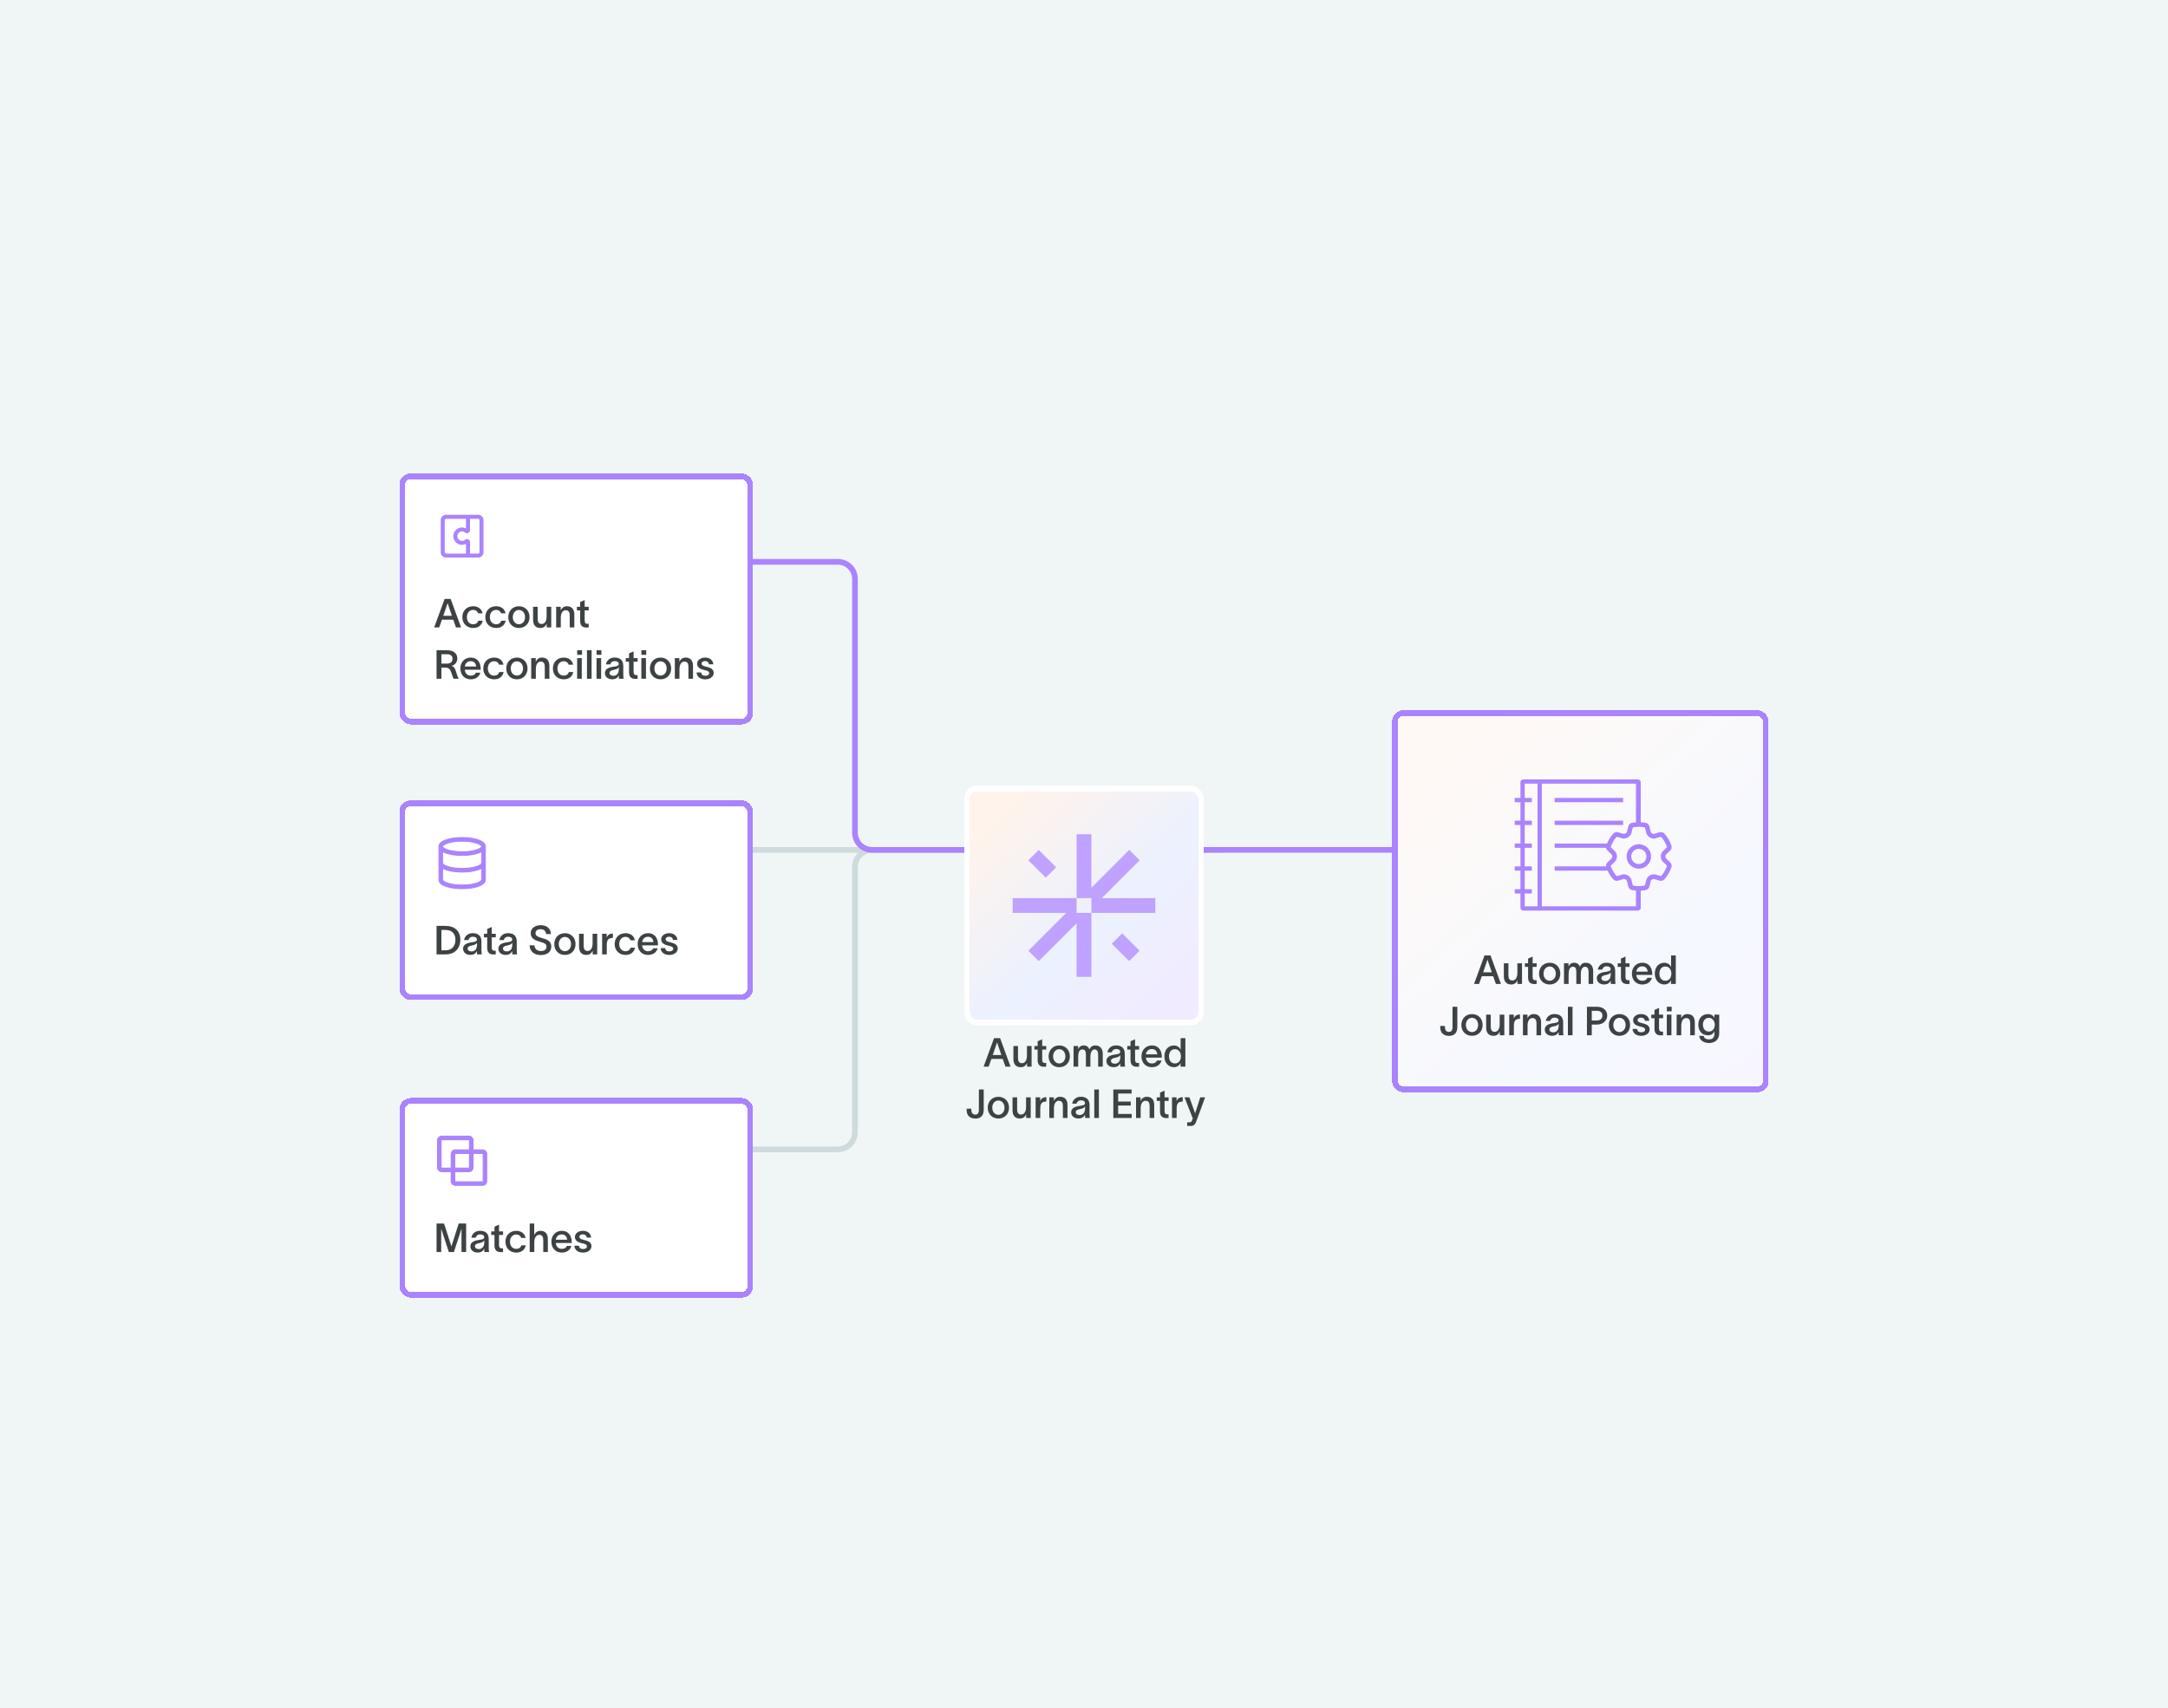 <svg width="760" height="599" viewBox="0 0 760 599" fill="none" xmlns="http://www.w3.org/2000/svg">
<rect width="760" height="599" fill="#F0F5F6"/>
<path d="M429 298L305.716 298C302.403 298 299.716 300.686 299.716 304L299.716 397C299.716 400.314 297.03 403 293.716 403L220 403" stroke="#CEDADC" stroke-width="2"/>
<line x1="208" y1="298" x2="362" y2="298" stroke="#CEDADC" stroke-width="2"/>
<path d="M520.5 298L305.716 298C302.403 298 299.716 295.314 299.716 292L299.716 203C299.716 199.686 297.03 197 293.716 197L220 197" stroke="#AA83FF" stroke-width="2"/>
<g filter="url(#filter0_dd_406_69718)">
<path d="M361 285C361 282.791 362.791 281 365 281H395C397.209 281 399 282.791 399 285V315C399 317.209 397.209 319 395 319H365C362.791 319 361 317.209 361 315V285Z" fill="white"/>
<path d="M378.801 301.201H381.216V311.666H378.801V302.905L372.606 309.1L370.903 307.396L377.098 301.201H368.336V298.786H378.801V301.201ZM382.908 298.798L389.103 292.603L387.399 290.9L381.204 297.095V288.333H378.789V298.798H381.204V301.213H391.669V298.798H382.908ZM375.453 293.746L372.606 290.911L370.903 292.615L373.749 295.45L375.453 293.746ZM384.553 306.253L387.399 309.088L389.103 307.385L386.256 304.55L384.553 306.253Z" fill="#BFA2FF"/>
</g>
<g filter="url(#filter1_dd_406_69718)">
<rect x="140" y="150" width="124" height="88" rx="4" fill="white" shape-rendering="crispEdges"/>
<rect x="141" y="151" width="122" height="86" rx="3" stroke="#AA83FF" stroke-width="2" shape-rendering="crispEdges"/>
<path d="M167.625 164.5H156.375C155.339 164.5 154.5 165.339 154.5 166.375V177.625C154.5 178.661 155.339 179.5 156.375 179.5H167.625C168.661 179.5 169.5 178.661 169.5 177.625V166.375C169.5 165.339 168.661 164.5 167.625 164.5ZM155.906 177.625V166.375C155.906 166.117 156.117 165.906 156.375 165.906H163.361V169.283C162.932 169.063 162.455 168.946 161.968 168.946H161.967C161.169 168.946 160.413 169.255 159.837 169.817C159.262 170.379 158.934 171.128 158.915 171.926C158.895 172.756 159.203 173.54 159.783 174.133C160.362 174.727 161.138 175.054 161.968 175.054C162.454 175.054 162.932 174.937 163.36 174.717V178.094H156.375C156.117 178.094 155.906 177.883 155.906 177.625ZM168.094 177.625C168.094 177.883 167.883 178.094 167.625 178.094H164.767V174.094C164.767 173.675 164.531 173.303 164.15 173.125C163.772 172.947 163.338 173.003 163.017 173.269C162.719 173.517 162.356 173.648 161.968 173.648C161.521 173.648 161.102 173.471 160.789 173.151C160.477 172.831 160.31 172.407 160.321 171.959C160.342 171.073 161.081 170.352 161.968 170.352C162.356 170.352 162.719 170.483 163.017 170.731C163.337 170.997 163.772 171.053 164.15 170.875C164.53 170.697 164.767 170.325 164.767 169.906V165.906H167.625C167.883 165.906 168.093 166.117 168.093 166.375V177.625H168.094Z" fill="#AA83FF"/>
<path d="M153.96 204H152.196L155.864 194.004H157.978L161.632 204H159.854L158.888 201.284H154.926L153.96 204ZM155.402 199.926H158.412L156.928 195.544H156.886L155.402 199.926ZM169.212 201.648C168.862 203.286 167.616 204.196 165.88 204.196C163.696 204.196 162.072 202.684 162.072 200.388C162.072 198.064 163.696 196.566 165.88 196.566C167.672 196.566 168.876 197.574 169.156 199.058H167.616C167.35 198.358 166.804 197.854 165.852 197.854C164.522 197.854 163.668 198.974 163.668 200.388C163.668 201.802 164.522 202.894 165.852 202.894C166.734 202.894 167.392 202.488 167.658 201.648H169.212ZM177.265 201.648C176.915 203.286 175.669 204.196 173.933 204.196C171.749 204.196 170.125 202.684 170.125 200.388C170.125 198.064 171.749 196.566 173.933 196.566C175.725 196.566 176.929 197.574 177.209 199.058H175.669C175.403 198.358 174.857 197.854 173.905 197.854C172.575 197.854 171.721 198.974 171.721 200.388C171.721 201.802 172.575 202.894 173.905 202.894C174.787 202.894 175.445 202.488 175.711 201.648H177.265ZM181.916 204.196C179.774 204.196 178.178 202.656 178.178 200.388C178.178 198.12 179.774 196.566 181.916 196.566C184.044 196.566 185.64 198.12 185.64 200.388C185.64 202.656 184.044 204.196 181.916 204.196ZM179.76 200.388C179.76 201.76 180.614 202.88 181.916 202.88C183.204 202.88 184.058 201.76 184.058 200.388C184.058 199.002 183.204 197.882 181.916 197.882C180.614 197.882 179.76 199.002 179.76 200.388ZM186.869 201.284V196.762H188.479V200.948C188.479 202.068 188.843 202.796 189.865 202.796C190.859 202.796 191.615 201.928 191.615 200.122V196.762H193.239V204H191.643V202.726C191.251 203.552 190.593 204.196 189.473 204.196C187.583 204.196 186.869 202.95 186.869 201.284ZM194.964 204V196.762H196.56V198.036C196.938 197.21 197.61 196.566 198.73 196.566C200.606 196.566 201.334 197.812 201.334 199.478V204H199.724V199.814C199.724 198.694 199.346 197.966 198.338 197.966C197.33 197.966 196.588 198.834 196.588 200.64V204H194.964ZM204.962 201.508C204.962 202.292 205.186 202.712 205.886 202.712H206.362V204.014L205.578 204.028C203.912 204.042 203.366 203.048 203.366 201.704V198.022H202.232V196.762H203.366V195.11L204.962 194.396V196.762H206.376V198.022H204.962V201.508ZM153.036 222V212.004H156.788C159.07 212.004 160.316 213.208 160.316 214.846C160.316 216.302 159.378 217.198 158.3 217.478C159.238 217.744 159.56 218.5 159.91 219.662C160.19 220.558 160.4 221.258 160.764 221.888V222H159.014C158.692 221.37 158.454 220.488 158.146 219.662C157.81 218.738 157.376 218.08 156.158 218.08H154.73V222H153.036ZM154.73 216.68H156.704C157.964 216.68 158.636 216.008 158.636 214.972C158.636 214.09 158.076 213.39 156.648 213.39H154.73V216.68ZM168.403 219.858C167.983 221.328 166.737 222.196 165.015 222.196C162.845 222.196 161.375 220.642 161.375 218.36C161.375 216.162 162.915 214.566 165.015 214.566C167.493 214.566 168.501 216.47 168.515 218.528C168.515 218.598 168.515 218.71 168.501 218.836H162.929C163.055 220.11 163.867 220.894 165.015 220.894C165.841 220.894 166.541 220.572 166.793 219.858H168.403ZM162.943 217.688H166.919C166.821 216.652 166.219 215.826 165.015 215.826C163.867 215.826 163.097 216.568 162.943 217.688ZM176.554 219.648C176.204 221.286 174.958 222.196 173.222 222.196C171.038 222.196 169.414 220.684 169.414 218.388C169.414 216.064 171.038 214.566 173.222 214.566C175.014 214.566 176.218 215.574 176.498 217.058H174.958C174.692 216.358 174.146 215.854 173.194 215.854C171.864 215.854 171.01 216.974 171.01 218.388C171.01 219.802 171.864 220.894 173.194 220.894C174.076 220.894 174.734 220.488 175 219.648H176.554ZM181.205 222.196C179.063 222.196 177.467 220.656 177.467 218.388C177.467 216.12 179.063 214.566 181.205 214.566C183.333 214.566 184.929 216.12 184.929 218.388C184.929 220.656 183.333 222.196 181.205 222.196ZM179.049 218.388C179.049 219.76 179.903 220.88 181.205 220.88C182.493 220.88 183.347 219.76 183.347 218.388C183.347 217.002 182.493 215.882 181.205 215.882C179.903 215.882 179.049 217.002 179.049 218.388ZM186.214 222V214.762H187.81V216.036C188.188 215.21 188.86 214.566 189.98 214.566C191.856 214.566 192.584 215.812 192.584 217.478V222H190.974V217.814C190.974 216.694 190.596 215.966 189.588 215.966C188.58 215.966 187.838 216.834 187.838 218.64V222H186.214ZM200.958 219.648C200.608 221.286 199.362 222.196 197.626 222.196C195.442 222.196 193.818 220.684 193.818 218.388C193.818 216.064 195.442 214.566 197.626 214.566C199.418 214.566 200.622 215.574 200.902 217.058H199.362C199.096 216.358 198.55 215.854 197.598 215.854C196.268 215.854 195.414 216.974 195.414 218.388C195.414 219.802 196.268 220.894 197.598 220.894C198.48 220.894 199.138 220.488 199.404 219.648H200.958ZM204.027 213.6H202.333V212.004H204.027V213.6ZM202.319 222V214.762H203.943V222H202.319ZM205.764 212.004H207.388V222H205.764V212.004ZM210.822 213.6H209.128V212.004H210.822V213.6ZM209.114 222V214.762H210.738V222H209.114ZM212.408 216.974C212.59 215.826 213.556 214.552 215.446 214.552C217.84 214.552 218.498 215.994 218.498 217.548V220.334C218.498 220.88 218.526 221.58 218.61 222H216.958C216.93 221.72 216.916 221.44 216.916 221.146V220.81H216.902C216.664 221.398 216.048 222.182 214.606 222.182C212.968 222.182 212.058 221.174 212.058 220.026C212.058 218.024 214.508 217.856 215.558 217.688C216.482 217.548 216.902 217.366 216.902 216.75C216.902 216.176 216.356 215.812 215.474 215.812C214.69 215.812 214.116 216.26 213.948 216.974H212.408ZM213.668 219.97C213.668 220.544 214.158 220.964 215.012 220.964C215.978 220.964 216.93 220.362 216.93 218.64V217.884C216.776 218.29 216.398 218.64 215.166 218.878C214.172 219.06 213.668 219.368 213.668 219.97ZM222.107 219.508C222.107 220.292 222.331 220.712 223.031 220.712H223.507V222.014L222.723 222.028C221.057 222.042 220.511 221.048 220.511 219.704V216.022H219.377V214.762H220.511V213.11L222.107 212.396V214.762H223.521V216.022H222.107V219.508ZM226.531 213.6H224.837V212.004H226.531V213.6ZM224.823 222V214.762H226.447V222H224.823ZM231.558 222.196C229.416 222.196 227.82 220.656 227.82 218.388C227.82 216.12 229.416 214.566 231.558 214.566C233.686 214.566 235.282 216.12 235.282 218.388C235.282 220.656 233.686 222.196 231.558 222.196ZM229.402 218.388C229.402 219.76 230.256 220.88 231.558 220.88C232.846 220.88 233.7 219.76 233.7 218.388C233.7 217.002 232.846 215.882 231.558 215.882C230.256 215.882 229.402 217.002 229.402 218.388ZM236.567 222V214.762H238.163V216.036C238.541 215.21 239.213 214.566 240.333 214.566C242.209 214.566 242.937 215.812 242.937 217.478V222H241.327V217.814C241.327 216.694 240.949 215.966 239.941 215.966C238.933 215.966 238.191 216.834 238.191 218.64V222H236.567ZM248.526 216.932C248.442 216.12 247.798 215.798 247.14 215.798C246.496 215.798 245.95 216.162 245.95 216.666C245.95 217.17 246.384 217.464 247.126 217.646C247.448 217.73 247.77 217.8 248.092 217.898C249.268 218.206 250.192 218.78 250.192 219.928C250.192 221.37 248.764 222.196 247.224 222.196C245.768 222.196 244.326 221.524 244.172 219.788H245.768C245.908 220.586 246.398 220.95 247.238 220.95C247.924 220.95 248.596 220.684 248.596 220.012C248.596 219.424 248.036 219.228 247.434 219.074C247.084 218.99 246.734 218.906 246.398 218.808C245.236 218.5 244.382 217.842 244.382 216.722C244.382 215.406 245.684 214.566 247.168 214.566C248.722 214.566 249.912 215.364 250.08 216.932H248.526Z" fill="#3D4344"/>
</g>
<path d="M346.571 374H344.807L348.475 364.004H350.589L354.243 374H352.465L351.499 371.284H347.537L346.571 374ZM348.013 369.926H351.023L349.539 365.544H349.497L348.013 369.926ZM355.253 371.284V366.762H356.863V370.948C356.863 372.068 357.227 372.796 358.249 372.796C359.243 372.796 359.999 371.928 359.999 370.122V366.762H361.623V374H360.027V372.726C359.635 373.552 358.977 374.196 357.857 374.196C355.967 374.196 355.253 372.95 355.253 371.284ZM365.349 371.508C365.349 372.292 365.573 372.712 366.273 372.712H366.749V374.014L365.965 374.028C364.299 374.042 363.753 373.048 363.753 371.704V368.022H362.619V366.762H363.753V365.11L365.349 364.396V366.762H366.763V368.022H365.349V371.508ZM371.328 374.196C369.186 374.196 367.59 372.656 367.59 370.388C367.59 368.12 369.186 366.566 371.328 366.566C373.456 366.566 375.052 368.12 375.052 370.388C375.052 372.656 373.456 374.196 371.328 374.196ZM369.172 370.388C369.172 371.76 370.026 372.88 371.328 372.88C372.616 372.88 373.47 371.76 373.47 370.388C373.47 369.002 372.616 367.882 371.328 367.882C370.026 367.882 369.172 369.002 369.172 370.388ZM376.337 374V366.762H377.933V367.966C378.129 367.294 378.815 366.566 379.837 366.566C380.887 366.566 381.545 367.014 381.895 367.952C382.315 367.056 382.917 366.566 383.939 366.566C385.745 366.566 386.571 367.812 386.571 369.478V374H384.961V369.814C384.961 368.694 384.597 367.966 383.715 367.966C382.847 367.966 382.245 368.876 382.245 370.514V374H380.663V369.814C380.663 368.694 380.439 367.966 379.431 367.966C378.269 367.966 377.961 369.198 377.961 370.64V374H376.337ZM388.203 368.974C388.385 367.826 389.351 366.552 391.241 366.552C393.635 366.552 394.293 367.994 394.293 369.548V372.334C394.293 372.88 394.321 373.58 394.405 374H392.753C392.725 373.72 392.711 373.44 392.711 373.146V372.81H392.697C392.459 373.398 391.843 374.182 390.401 374.182C388.763 374.182 387.853 373.174 387.853 372.026C387.853 370.024 390.303 369.856 391.353 369.688C392.277 369.548 392.697 369.366 392.697 368.75C392.697 368.176 392.151 367.812 391.269 367.812C390.485 367.812 389.911 368.26 389.743 368.974H388.203ZM389.463 371.97C389.463 372.544 389.953 372.964 390.807 372.964C391.773 372.964 392.725 372.362 392.725 370.64V369.884C392.571 370.29 392.193 370.64 390.961 370.878C389.967 371.06 389.463 371.368 389.463 371.97ZM397.902 371.508C397.902 372.292 398.126 372.712 398.826 372.712H399.302V374.014L398.518 374.028C396.852 374.042 396.306 373.048 396.306 371.704V368.022H395.172V366.762H396.306V365.11L397.902 364.396V366.762H399.316V368.022H397.902V371.508ZM407.171 371.858C406.751 373.328 405.505 374.196 403.783 374.196C401.613 374.196 400.143 372.642 400.143 370.36C400.143 368.162 401.683 366.566 403.783 366.566C406.261 366.566 407.269 368.47 407.283 370.528C407.283 370.598 407.283 370.71 407.269 370.836H401.697C401.823 372.11 402.635 372.894 403.783 372.894C404.609 372.894 405.309 372.572 405.561 371.858H407.171ZM401.711 369.688H405.687C405.589 368.652 404.987 367.826 403.783 367.826C402.635 367.826 401.865 368.568 401.711 369.688ZM411.542 366.58C412.802 366.58 413.614 367.392 413.866 368.064H413.88V364.004H415.532V374H413.852V372.754H413.838C413.586 373.384 412.802 374.182 411.542 374.182C409.568 374.182 408.182 372.656 408.182 370.36C408.182 368.078 409.554 366.58 411.542 366.58ZM409.792 370.36C409.792 371.788 410.506 372.88 411.878 372.88C413.306 372.88 413.978 371.676 413.978 370.36C413.978 369.086 413.278 367.882 411.878 367.882C410.534 367.882 409.792 368.96 409.792 370.36ZM340.51 389.298C340.538 390.208 340.972 390.81 341.882 390.81C342.946 390.81 343.156 389.998 343.156 389.102V382.004H344.85V388.99C344.85 391.076 343.912 392.21 341.882 392.21C340.132 392.21 338.886 391.188 338.872 389.396L338.858 388.738H340.482L340.51 389.298ZM349.993 392.196C347.851 392.196 346.255 390.656 346.255 388.388C346.255 386.12 347.851 384.566 349.993 384.566C352.121 384.566 353.717 386.12 353.717 388.388C353.717 390.656 352.121 392.196 349.993 392.196ZM347.837 388.388C347.837 389.76 348.691 390.88 349.993 390.88C351.281 390.88 352.135 389.76 352.135 388.388C352.135 387.002 351.281 385.882 349.993 385.882C348.691 385.882 347.837 387.002 347.837 388.388ZM354.946 389.284V384.762H356.556V388.948C356.556 390.068 356.92 390.796 357.942 390.796C358.936 390.796 359.692 389.928 359.692 388.122V384.762H361.316V392H359.72V390.726C359.328 391.552 358.67 392.196 357.55 392.196C355.66 392.196 354.946 390.95 354.946 389.284ZM364.637 384.762V386.106C365.015 385.098 365.771 384.706 366.807 384.692V386.232C366.723 386.232 366.303 386.232 366.079 386.302C365.365 386.442 364.665 386.82 364.665 388.696V392H363.041V384.762H364.637ZM367.84 392V384.762H369.436V386.036C369.814 385.21 370.486 384.566 371.606 384.566C373.482 384.566 374.21 385.812 374.21 387.478V392H372.6V387.814C372.6 386.694 372.222 385.966 371.214 385.966C370.206 385.966 369.464 386.834 369.464 388.64V392H367.84ZM375.85 386.974C376.032 385.826 376.998 384.552 378.888 384.552C381.282 384.552 381.94 385.994 381.94 387.548V390.334C381.94 390.88 381.968 391.58 382.052 392H380.4C380.372 391.72 380.358 391.44 380.358 391.146V390.81H380.344C380.106 391.398 379.49 392.182 378.048 392.182C376.41 392.182 375.5 391.174 375.5 390.026C375.5 388.024 377.95 387.856 379 387.688C379.924 387.548 380.344 387.366 380.344 386.75C380.344 386.176 379.798 385.812 378.916 385.812C378.132 385.812 377.558 386.26 377.39 386.974H375.85ZM377.11 389.97C377.11 390.544 377.6 390.964 378.454 390.964C379.42 390.964 380.372 390.362 380.372 388.64V387.884C380.218 388.29 379.84 388.64 378.608 388.878C377.614 389.06 377.11 389.368 377.11 389.97ZM383.603 382.004H385.227V392H383.603V382.004ZM396.677 382.004V383.432H391.973V386.232H396.383V387.646H391.973V390.572H396.719V392H390.279V382.004H396.677ZM398.246 392V384.762H399.842V386.036C400.22 385.21 400.892 384.566 402.012 384.566C403.888 384.566 404.616 385.812 404.616 387.478V392H403.006V387.814C403.006 386.694 402.628 385.966 401.62 385.966C400.612 385.966 399.87 386.834 399.87 388.64V392H398.246ZM408.245 389.508C408.245 390.292 408.469 390.712 409.169 390.712H409.645V392.014L408.861 392.028C407.195 392.042 406.649 391.048 406.649 389.704V386.022H405.515V384.762H406.649V383.11L408.245 382.396V384.762H409.659V386.022H408.245V389.508ZM412.447 384.762V386.106C412.825 385.098 413.581 384.706 414.617 384.692V386.232C414.533 386.232 414.113 386.232 413.889 386.302C413.175 386.442 412.475 386.82 412.475 388.696V392H410.851V384.762H412.447ZM416.957 384.762C417.629 386.666 418.273 388.416 418.945 390.32H418.973C419.505 388.57 420.135 386.694 420.751 384.762H422.459C420.695 389.676 421.115 388.346 419.267 393.428C418.945 394.296 418.399 394.8 417.419 394.8H416.173V393.512H416.971C417.559 393.512 417.741 393.246 417.909 392.742L418.133 392.168C417.083 389.438 416.159 387.142 415.235 384.762H416.957Z" fill="#3D4344"/>
<g filter="url(#filter2_dd_406_69718)">
<rect x="140" y="264.637" width="124" height="70" rx="4" fill="white" shape-rendering="crispEdges"/>
<rect x="141" y="265.637" width="122" height="68" rx="3" stroke="#AA83FF" stroke-width="2" shape-rendering="crispEdges"/>
<path fill-rule="evenodd" clip-rule="evenodd" d="M170.111 280.596C170.037 280.075 169.696 279.655 169.297 279.341C168.84 278.98 168.216 278.682 167.501 278.444C166.064 277.965 164.12 277.68 162 277.68C159.88 277.68 157.936 277.965 156.499 278.444C155.784 278.682 155.16 278.98 154.703 279.341C154.304 279.655 153.963 280.075 153.889 280.596H153.875V292.471C153.875 293.089 154.248 293.579 154.698 293.935C155.154 294.297 155.776 294.595 156.49 294.833C157.924 295.312 159.869 295.596 162 295.596C164.131 295.596 166.076 295.312 167.51 294.833C168.224 294.595 168.846 294.297 169.302 293.935C169.752 293.579 170.125 293.089 170.125 292.471V280.596H170.111ZM155.476 280.322C155.168 280.565 155.125 280.733 155.125 280.805C155.125 280.876 155.168 281.044 155.476 281.287C155.777 281.524 156.252 281.765 156.894 281.98C158.172 282.405 159.977 282.68 162 282.68C164.023 282.68 165.828 282.405 167.106 281.98C167.748 281.765 168.223 281.524 168.524 281.287C168.832 281.044 168.875 280.876 168.875 280.805C168.875 280.733 168.832 280.565 168.524 280.322C168.223 280.085 167.748 279.844 167.106 279.63C165.828 279.204 164.023 278.93 162 278.93C159.977 278.93 158.172 279.204 156.894 279.63C156.252 279.844 155.777 280.085 155.476 280.322ZM168.875 282.557C168.483 282.792 168.016 282.994 167.501 283.165C166.064 283.644 164.12 283.93 162 283.93C159.88 283.93 157.936 283.644 156.499 283.165C155.984 282.994 155.517 282.792 155.125 282.557V286.638C155.125 286.712 155.169 286.88 155.474 287.122C155.773 287.359 156.245 287.6 156.885 287.814C158.16 288.239 159.965 288.513 162 288.513C164.035 288.513 165.84 288.239 167.115 287.814C167.755 287.6 168.227 287.359 168.526 287.122C168.831 286.88 168.875 286.712 168.875 286.638V282.557ZM168.875 288.395C168.485 288.628 168.021 288.829 167.51 289C166.076 289.478 164.131 289.763 162 289.763C159.869 289.763 157.924 289.478 156.49 289C155.979 288.829 155.515 288.628 155.125 288.395V292.471C155.125 292.546 155.169 292.714 155.474 292.956C155.773 293.193 156.245 293.433 156.885 293.647C158.16 294.073 159.965 294.346 162 294.346C164.035 294.346 165.84 294.073 167.115 293.647C167.755 293.433 168.227 293.193 168.526 292.956C168.831 292.714 168.875 292.546 168.875 292.471V288.395Z" fill="#AA83FF" stroke="#AA83FF" stroke-width="0.35" stroke-linejoin="round"/>
<path d="M156.102 308.641C159.49 308.641 161.366 310.517 161.366 313.499C161.366 316.537 159.49 318.637 156.158 318.637H153.036V308.641H156.102ZM154.73 317.209H156.172C158.188 317.209 159.658 315.963 159.658 313.499C159.658 311.161 158.188 310.069 156.144 310.069H154.73V317.209ZM162.683 313.611C162.865 312.463 163.831 311.189 165.721 311.189C168.115 311.189 168.773 312.631 168.773 314.185V316.971C168.773 317.517 168.801 318.217 168.885 318.637H167.233C167.205 318.357 167.191 318.077 167.191 317.783V317.447H167.177C166.939 318.035 166.323 318.819 164.881 318.819C163.243 318.819 162.333 317.811 162.333 316.663C162.333 314.661 164.783 314.493 165.833 314.325C166.757 314.185 167.177 314.003 167.177 313.387C167.177 312.813 166.631 312.449 165.749 312.449C164.965 312.449 164.391 312.897 164.223 313.611H162.683ZM163.943 316.607C163.943 317.181 164.433 317.601 165.287 317.601C166.253 317.601 167.205 316.999 167.205 315.277V314.521C167.051 314.927 166.673 315.277 165.441 315.515C164.447 315.697 163.943 316.005 163.943 316.607ZM172.382 316.145C172.382 316.929 172.606 317.349 173.306 317.349H173.782V318.651L172.998 318.665C171.332 318.679 170.786 317.685 170.786 316.341V312.659H169.652V311.399H170.786V309.747L172.382 309.033V311.399H173.796V312.659H172.382V316.145ZM175.056 313.611C175.238 312.463 176.204 311.189 178.094 311.189C180.488 311.189 181.146 312.631 181.146 314.185V316.971C181.146 317.517 181.174 318.217 181.258 318.637H179.606C179.578 318.357 179.564 318.077 179.564 317.783V317.447H179.55C179.312 318.035 178.696 318.819 177.254 318.819C175.616 318.819 174.706 317.811 174.706 316.663C174.706 314.661 177.156 314.493 178.206 314.325C179.13 314.185 179.55 314.003 179.55 313.387C179.55 312.813 179.004 312.449 178.122 312.449C177.338 312.449 176.764 312.897 176.596 313.611H175.056ZM176.316 316.607C176.316 317.181 176.806 317.601 177.66 317.601C178.626 317.601 179.578 316.999 179.578 315.277V314.521C179.424 314.927 179.046 315.277 177.814 315.515C176.82 315.697 176.316 316.005 176.316 316.607ZM187.354 315.459C187.438 316.775 188.348 317.461 189.636 317.461C190.756 317.461 191.568 316.985 191.568 315.935C191.568 314.843 190.644 314.633 189.384 314.241C187.732 313.751 186.066 313.219 186.038 311.245C186.024 309.341 187.732 308.403 189.538 308.403C191.54 308.403 192.954 309.355 193.15 311.511H191.442C191.26 310.363 190.686 309.803 189.51 309.803C188.53 309.803 187.732 310.209 187.732 311.231C187.732 312.141 188.6 312.505 189.888 312.883C191.582 313.387 193.262 313.807 193.262 315.921C193.262 317.965 191.484 318.875 189.636 318.875C187.452 318.875 185.772 317.797 185.632 315.459H187.354ZM198.035 318.833C195.893 318.833 194.297 317.293 194.297 315.025C194.297 312.757 195.893 311.203 198.035 311.203C200.163 311.203 201.759 312.757 201.759 315.025C201.759 317.293 200.163 318.833 198.035 318.833ZM195.879 315.025C195.879 316.397 196.733 317.517 198.035 317.517C199.323 317.517 200.177 316.397 200.177 315.025C200.177 313.639 199.323 312.519 198.035 312.519C196.733 312.519 195.879 313.639 195.879 315.025ZM202.988 315.921V311.399H204.598V315.585C204.598 316.705 204.962 317.433 205.984 317.433C206.978 317.433 207.734 316.565 207.734 314.759V311.399H209.358V318.637H207.762V317.363C207.37 318.189 206.712 318.833 205.592 318.833C203.702 318.833 202.988 317.587 202.988 315.921ZM212.679 311.399V312.743C213.057 311.735 213.813 311.343 214.849 311.329V312.869C214.765 312.869 214.345 312.869 214.121 312.939C213.407 313.079 212.707 313.457 212.707 315.333V318.637H211.083V311.399H212.679ZM222.615 316.285C222.265 317.923 221.019 318.833 219.283 318.833C217.099 318.833 215.475 317.321 215.475 315.025C215.475 312.701 217.099 311.203 219.283 311.203C221.075 311.203 222.279 312.211 222.559 313.695H221.019C220.753 312.995 220.207 312.491 219.255 312.491C217.925 312.491 217.071 313.611 217.071 315.025C217.071 316.439 217.925 317.531 219.255 317.531C220.137 317.531 220.795 317.125 221.061 316.285H222.615ZM230.555 316.495C230.135 317.965 228.889 318.833 227.167 318.833C224.997 318.833 223.527 317.279 223.527 314.997C223.527 312.799 225.067 311.203 227.167 311.203C229.645 311.203 230.653 313.107 230.667 315.165C230.667 315.235 230.667 315.347 230.653 315.473H225.081C225.207 316.747 226.019 317.531 227.167 317.531C227.993 317.531 228.693 317.209 228.945 316.495H230.555ZM225.095 314.325H229.071C228.973 313.289 228.371 312.463 227.167 312.463C226.019 312.463 225.249 313.205 225.095 314.325ZM235.92 313.569C235.836 312.757 235.192 312.435 234.534 312.435C233.89 312.435 233.344 312.799 233.344 313.303C233.344 313.807 233.778 314.101 234.52 314.283C234.842 314.367 235.164 314.437 235.486 314.535C236.662 314.843 237.586 315.417 237.586 316.565C237.586 318.007 236.158 318.833 234.618 318.833C233.162 318.833 231.72 318.161 231.566 316.425H233.162C233.302 317.223 233.792 317.587 234.632 317.587C235.318 317.587 235.99 317.321 235.99 316.649C235.99 316.061 235.43 315.865 234.828 315.711C234.478 315.627 234.128 315.543 233.792 315.445C232.63 315.137 231.776 314.479 231.776 313.359C231.776 312.043 233.078 311.203 234.562 311.203C236.116 311.203 237.306 312.001 237.474 313.569H235.92Z" fill="#3D4344"/>
</g>
<g filter="url(#filter3_dd_406_69718)">
<rect x="488" y="233" width="132" height="134" rx="4" fill="url(#paint0_linear_406_69718)" shape-rendering="crispEdges"/>
<rect x="488" y="233" width="132" height="134" rx="4" fill="white" fill-opacity="0.5" shape-rendering="crispEdges"/>
<rect x="489" y="234" width="130" height="132" rx="3" stroke="#AA83FF" stroke-width="2" shape-rendering="crispEdges"/>
<path d="M574.269 257.278C574.773 257.329 575.167 257.756 575.167 258.273V272.294C575.722 272.325 576.283 272.392 576.843 272.499C577.155 272.559 577.723 272.742 578.024 273.296C578.113 273.462 578.176 273.621 578.214 273.782L578.663 275.644C578.767 276.075 579.3 276.396 579.707 276.396C579.78 276.396 579.85 276.387 579.915 276.367L581.749 275.827C581.908 275.779 582.076 275.753 582.25 275.749H582.252C582.869 275.749 583.29 276.091 583.543 276.377C584.57 277.543 585.38 278.945 585.887 280.43C586.012 280.798 586.097 281.342 585.788 281.849C585.694 282.001 585.582 282.141 585.456 282.264L584.072 283.581C583.908 283.738 583.813 284 583.812 284.302C583.812 284.604 583.907 284.865 584.072 285.022L585.459 286.342C585.583 286.462 585.695 286.601 585.789 286.754C586.09 287.254 586.008 287.804 585.886 288.177C585.376 289.671 584.587 291.036 583.542 292.228C583.289 292.514 582.867 292.855 582.297 292.855C582.092 292.851 581.921 292.824 581.743 292.774L579.913 292.23C579.849 292.211 579.779 292.201 579.707 292.201C579.299 292.201 578.766 292.524 578.662 292.955L578.213 294.814C578.173 294.979 578.109 295.147 578.024 295.299C577.739 295.818 577.221 296.02 576.836 296.099C576.28 296.205 575.721 296.272 575.167 296.303V302.273L575.161 302.376C575.113 302.847 574.739 303.221 574.269 303.269L574.167 303.273H534C533.482 303.273 533.056 302.88 533.005 302.376L533 302.273V297.273H531V295.773H533V289.273H531V287.773H533V281.273H531V279.773H533V273.273H531V271.773H533V265.273H531V263.773H533V258.273C533 257.756 533.393 257.33 533.897 257.278L534 257.273H574.167L574.269 257.278ZM534.5 263.773H537V265.273H534.5V271.773H537V273.273H534.5V279.773H537V281.273H534.5V287.773H537V289.273H534.5V295.773H537V297.273H534.5V301.773H539V258.773H534.5V263.773ZM540.5 301.773H573.5V296.279C573.055 296.242 572.607 296.183 572.16 296.098C571.848 296.038 571.28 295.857 570.979 295.302C570.89 295.137 570.827 294.977 570.788 294.815L570.338 292.955C570.234 292.524 569.702 292.201 569.294 292.201C569.222 292.201 569.152 292.212 569.088 292.23L567.252 292.771C567.092 292.82 566.925 292.846 566.753 292.85H566.751C566.132 292.85 565.712 292.509 565.459 292.223C564.69 291.345 564.043 290.341 563.555 289.273H545V287.773H563.021C562.978 287.46 563.003 287.097 563.214 286.75C563.307 286.598 563.419 286.459 563.546 286.337L564.931 285.019C565.095 284.862 565.19 284.599 565.19 284.297C565.19 283.995 565.095 283.733 564.931 283.576L563.539 282.257C563.415 282.135 563.302 281.996 563.21 281.844C563.096 281.654 563.036 281.461 563.013 281.273H545V279.773H563.363C563.869 278.53 564.57 277.39 565.46 276.376C565.713 276.09 566.134 275.748 566.704 275.748C566.91 275.753 567.081 275.78 567.259 275.829L569.089 276.368C569.153 276.387 569.223 276.396 569.295 276.396C569.702 276.396 570.234 276.075 570.338 275.644L570.788 273.783C570.829 273.615 570.891 273.452 570.976 273.3C571.261 272.781 571.78 272.578 572.165 272.498C572.609 272.413 573.056 272.355 573.5 272.318V258.773H540.5V301.773ZM574.509 273.9C573.863 273.9 573.225 273.958 572.613 274.069C572.453 274.069 572.371 274.173 572.334 274.328L571.924 276.023C571.654 277.143 570.491 278.019 569.277 278.02C569.053 278.02 568.834 277.989 568.627 277.929L566.96 277.437C566.927 277.427 566.895 277.422 566.862 277.422C566.763 277.422 566.666 277.464 566.6 277.543C565.777 278.505 565.121 279.641 564.7 280.827C564.655 280.955 564.69 281.099 564.788 281.193L566.054 282.396C566.538 282.856 566.816 283.549 566.816 284.297C566.816 285.045 566.537 285.736 566.054 286.196L564.788 287.4C564.69 287.494 564.655 287.638 564.7 287.767C565.127 288.97 565.766 290.075 566.6 291.051C566.666 291.129 566.764 291.172 566.862 291.172C566.895 291.172 566.927 291.167 566.96 291.158L568.633 290.666C568.84 290.605 569.059 290.573 569.283 290.573C570.495 290.573 571.657 291.451 571.928 292.57L572.338 294.267C572.37 294.399 572.478 294.501 572.612 294.525C573.224 294.637 573.862 294.694 574.508 294.694C575.153 294.694 575.791 294.637 576.403 294.525C576.538 294.501 576.645 294.4 576.677 294.267L577.089 292.571C577.359 291.452 578.521 290.575 579.735 290.575C579.96 290.575 580.178 290.606 580.387 290.666L582.059 291.158C582.091 291.167 582.124 291.172 582.156 291.172C582.256 291.172 582.353 291.13 582.419 291.051C583.253 290.075 583.891 288.97 584.317 287.767C584.363 287.638 584.328 287.495 584.229 287.4L582.964 286.196C582.479 285.736 582.201 285.044 582.201 284.297C582.201 283.55 582.479 282.856 582.964 282.396L584.229 281.193C584.328 281.1 584.363 280.955 584.317 280.827C583.897 279.641 583.241 278.504 582.419 277.543C582.353 277.465 582.255 277.422 582.156 277.422C582.124 277.422 582.091 277.427 582.059 277.436L580.386 277.929C580.178 277.99 579.958 278.021 579.734 278.021C578.521 278.021 577.36 277.144 577.09 276.024L576.678 274.328C576.645 274.196 576.538 274.094 576.404 274.069C575.792 273.958 575.154 273.9 574.509 273.9ZM574.501 280.005C575.648 280.005 576.727 280.451 577.537 281.263C578.348 282.073 578.795 283.152 578.795 284.298C578.795 285.444 578.349 286.524 577.537 287.335C576.727 288.145 575.648 288.592 574.501 288.592C573.353 288.592 572.276 288.145 571.466 287.335C570.654 286.524 570.208 285.445 570.208 284.298C570.208 283.151 570.654 282.073 571.466 281.263C572.276 280.451 573.354 280.005 574.501 280.005ZM574.501 281.633C573.789 281.633 573.121 281.911 572.617 282.414C572.114 282.917 571.836 283.586 571.836 284.298C571.836 285.01 572.114 285.679 572.617 286.183C573.121 286.686 573.789 286.964 574.501 286.964C575.213 286.964 575.882 286.686 576.386 286.183C576.889 285.679 577.167 285.01 577.167 284.298C577.167 283.586 576.889 282.917 576.386 282.414C575.882 281.911 575.213 281.633 574.501 281.633ZM569 273.273H545V271.773H569V273.273ZM569 265.273H545V263.773H569V265.273Z" fill="#AA83FF"/>
<path d="M518.492 329H516.728L520.396 319.004H522.51L526.164 329H524.386L523.42 326.284H519.458L518.492 329ZM519.934 324.926H522.944L521.46 320.544H521.418L519.934 324.926ZM527.174 326.284V321.762H528.784V325.948C528.784 327.068 529.148 327.796 530.17 327.796C531.164 327.796 531.92 326.928 531.92 325.122V321.762H533.544V329H531.948V327.726C531.556 328.552 530.898 329.196 529.778 329.196C527.888 329.196 527.174 327.95 527.174 326.284ZM537.27 326.508C537.27 327.292 537.494 327.712 538.194 327.712H538.67V329.014L537.886 329.028C536.22 329.042 535.674 328.048 535.674 326.704V323.022H534.54V321.762H535.674V320.11L537.27 319.396V321.762H538.684V323.022H537.27V326.508ZM543.249 329.196C541.107 329.196 539.511 327.656 539.511 325.388C539.511 323.12 541.107 321.566 543.249 321.566C545.377 321.566 546.973 323.12 546.973 325.388C546.973 327.656 545.377 329.196 543.249 329.196ZM541.093 325.388C541.093 326.76 541.947 327.88 543.249 327.88C544.537 327.88 545.391 326.76 545.391 325.388C545.391 324.002 544.537 322.882 543.249 322.882C541.947 322.882 541.093 324.002 541.093 325.388ZM548.258 329V321.762H549.854V322.966C550.05 322.294 550.736 321.566 551.758 321.566C552.808 321.566 553.466 322.014 553.816 322.952C554.236 322.056 554.838 321.566 555.86 321.566C557.666 321.566 558.492 322.812 558.492 324.478V329H556.882V324.814C556.882 323.694 556.518 322.966 555.636 322.966C554.768 322.966 554.166 323.876 554.166 325.514V329H552.584V324.814C552.584 323.694 552.36 322.966 551.352 322.966C550.19 322.966 549.882 324.198 549.882 325.64V329H548.258ZM560.124 323.974C560.306 322.826 561.272 321.552 563.162 321.552C565.556 321.552 566.214 322.994 566.214 324.548V327.334C566.214 327.88 566.242 328.58 566.326 329H564.674C564.646 328.72 564.632 328.44 564.632 328.146V327.81H564.618C564.38 328.398 563.764 329.182 562.322 329.182C560.684 329.182 559.774 328.174 559.774 327.026C559.774 325.024 562.224 324.856 563.274 324.688C564.198 324.548 564.618 324.366 564.618 323.75C564.618 323.176 564.072 322.812 563.19 322.812C562.406 322.812 561.832 323.26 561.664 323.974H560.124ZM561.384 326.97C561.384 327.544 561.874 327.964 562.728 327.964C563.694 327.964 564.646 327.362 564.646 325.64V324.884C564.492 325.29 564.114 325.64 562.882 325.878C561.888 326.06 561.384 326.368 561.384 326.97ZM569.823 326.508C569.823 327.292 570.047 327.712 570.747 327.712H571.223V329.014L570.439 329.028C568.773 329.042 568.227 328.048 568.227 326.704V323.022H567.093V321.762H568.227V320.11L569.823 319.396V321.762H571.237V323.022H569.823V326.508ZM579.092 326.858C578.672 328.328 577.426 329.196 575.704 329.196C573.534 329.196 572.064 327.642 572.064 325.36C572.064 323.162 573.604 321.566 575.704 321.566C578.182 321.566 579.19 323.47 579.204 325.528C579.204 325.598 579.204 325.71 579.19 325.836H573.618C573.744 327.11 574.556 327.894 575.704 327.894C576.53 327.894 577.23 327.572 577.482 326.858H579.092ZM573.632 324.688H577.608C577.51 323.652 576.908 322.826 575.704 322.826C574.556 322.826 573.786 323.568 573.632 324.688ZM583.463 321.58C584.723 321.58 585.535 322.392 585.787 323.064H585.801V319.004H587.453V329H585.773V327.754H585.759C585.507 328.384 584.723 329.182 583.463 329.182C581.489 329.182 580.103 327.656 580.103 325.36C580.103 323.078 581.475 321.58 583.463 321.58ZM581.713 325.36C581.713 326.788 582.427 327.88 583.799 327.88C585.227 327.88 585.899 326.676 585.899 325.36C585.899 324.086 585.199 322.882 583.799 322.882C582.455 322.882 581.713 323.96 581.713 325.36ZM506.539 344.298C506.567 345.208 507.001 345.81 507.911 345.81C508.975 345.81 509.185 344.998 509.185 344.102V337.004H510.879V343.99C510.879 346.076 509.941 347.21 507.911 347.21C506.161 347.21 504.915 346.188 504.901 344.396L504.887 343.738H506.511L506.539 344.298ZM516.021 347.196C513.879 347.196 512.283 345.656 512.283 343.388C512.283 341.12 513.879 339.566 516.021 339.566C518.149 339.566 519.745 341.12 519.745 343.388C519.745 345.656 518.149 347.196 516.021 347.196ZM513.865 343.388C513.865 344.76 514.719 345.88 516.021 345.88C517.309 345.88 518.163 344.76 518.163 343.388C518.163 342.002 517.309 340.882 516.021 340.882C514.719 340.882 513.865 342.002 513.865 343.388ZM520.974 344.284V339.762H522.584V343.948C522.584 345.068 522.948 345.796 523.97 345.796C524.964 345.796 525.72 344.928 525.72 343.122V339.762H527.344V347H525.748V345.726C525.356 346.552 524.698 347.196 523.578 347.196C521.688 347.196 520.974 345.95 520.974 344.284ZM530.665 339.762V341.106C531.043 340.098 531.799 339.706 532.835 339.692V341.232C532.751 341.232 532.331 341.232 532.107 341.302C531.393 341.442 530.693 341.82 530.693 343.696V347H529.069V339.762H530.665ZM533.868 347V339.762H535.464V341.036C535.842 340.21 536.514 339.566 537.634 339.566C539.51 339.566 540.238 340.812 540.238 342.478V347H538.628V342.814C538.628 341.694 538.25 340.966 537.242 340.966C536.234 340.966 535.492 341.834 535.492 343.64V347H533.868ZM541.879 341.974C542.061 340.826 543.027 339.552 544.917 339.552C547.311 339.552 547.969 340.994 547.969 342.548V345.334C547.969 345.88 547.997 346.58 548.081 347H546.429C546.401 346.72 546.387 346.44 546.387 346.146V345.81H546.373C546.135 346.398 545.519 347.182 544.077 347.182C542.439 347.182 541.529 346.174 541.529 345.026C541.529 343.024 543.979 342.856 545.029 342.688C545.953 342.548 546.373 342.366 546.373 341.75C546.373 341.176 545.827 340.812 544.945 340.812C544.161 340.812 543.587 341.26 543.419 341.974H541.879ZM543.139 344.97C543.139 345.544 543.629 345.964 544.483 345.964C545.449 345.964 546.401 345.362 546.401 343.64V342.884C546.247 343.29 545.869 343.64 544.637 343.878C543.643 344.06 543.139 344.368 543.139 344.97ZM549.632 337.004H551.256V347H549.632V337.004ZM559.653 341.834C560.913 341.834 561.725 341.218 561.725 340.098C561.725 338.978 560.955 338.418 559.695 338.418H558.001V341.834H559.653ZM556.307 347V337.004H559.835C562.019 337.004 563.419 338.32 563.419 340.084C563.419 341.89 561.851 343.248 559.793 343.248H558.001V347H556.307ZM567.715 347.196C565.573 347.196 563.977 345.656 563.977 343.388C563.977 341.12 565.573 339.566 567.715 339.566C569.843 339.566 571.439 341.12 571.439 343.388C571.439 345.656 569.843 347.196 567.715 347.196ZM565.559 343.388C565.559 344.76 566.413 345.88 567.715 345.88C569.003 345.88 569.857 344.76 569.857 343.388C569.857 342.002 569.003 340.882 567.715 340.882C566.413 340.882 565.559 342.002 565.559 343.388ZM576.629 341.932C576.545 341.12 575.901 340.798 575.243 340.798C574.599 340.798 574.053 341.162 574.053 341.666C574.053 342.17 574.487 342.464 575.229 342.646C575.551 342.73 575.873 342.8 576.195 342.898C577.371 343.206 578.295 343.78 578.295 344.928C578.295 346.37 576.867 347.196 575.327 347.196C573.871 347.196 572.429 346.524 572.275 344.788H573.871C574.011 345.586 574.501 345.95 575.341 345.95C576.027 345.95 576.699 345.684 576.699 345.012C576.699 344.424 576.139 344.228 575.537 344.074C575.187 343.99 574.837 343.906 574.501 343.808C573.339 343.5 572.485 342.842 572.485 341.722C572.485 340.406 573.787 339.566 575.271 339.566C576.825 339.566 578.015 340.364 578.183 341.932H576.629ZM581.587 344.508C581.587 345.292 581.811 345.712 582.511 345.712H582.987V347.014L582.203 347.028C580.537 347.042 579.991 346.048 579.991 344.704V341.022H578.857V339.762H579.991V338.11L581.587 337.396V339.762H583.001V341.022H581.587V344.508ZM586.012 338.6H584.318V337.004H586.012V338.6ZM584.304 347V339.762H585.928V347H584.304ZM587.749 347V339.762H589.345V341.036C589.723 340.21 590.395 339.566 591.515 339.566C593.391 339.566 594.119 340.812 594.119 342.478V347H592.509V342.814C592.509 341.694 592.131 340.966 591.123 340.966C590.115 340.966 589.373 341.834 589.373 343.64V347H587.749ZM600.996 339.762H602.676V346.3C602.676 348.666 601.01 349.716 599.12 349.716C597.188 349.716 595.844 348.708 595.662 347.224H597.258C597.398 348.106 598.098 348.442 599.12 348.442C600.254 348.442 600.996 347.84 600.996 346.482V345.6H600.982C600.674 346.37 600.016 347.014 598.714 347.014C596.726 347.014 595.354 345.53 595.354 343.276C595.354 341.036 596.698 339.58 598.714 339.58C599.988 339.58 600.716 340.252 600.982 340.896H600.996V339.762ZM596.964 343.276C596.964 344.564 597.636 345.698 599.05 345.698C600.576 345.698 601.122 344.354 601.122 343.276C601.122 342.226 600.422 340.882 599.05 340.882C597.678 340.882 596.964 342.016 596.964 343.276Z" fill="#3D4344"/>
</g>
<g filter="url(#filter4_dd_406_69718)">
<rect x="140" y="369" width="124" height="70" rx="4" fill="white" shape-rendering="crispEdges"/>
<rect x="141" y="370" width="122" height="68" rx="3" stroke="#AA83FF" stroke-width="2" shape-rendering="crispEdges"/>
<path fill-rule="evenodd" clip-rule="evenodd" d="M154.833 382.375C154.028 382.375 153.375 383.028 153.375 383.833V393.367C153.375 394.172 154.028 394.825 154.833 394.825H158.175V398.167C158.175 398.972 158.828 399.625 159.633 399.625H169.167C169.972 399.625 170.625 398.972 170.625 398.167V388.633C170.625 387.828 169.972 387.175 169.167 387.175H165.825V383.833C165.825 383.028 165.172 382.375 164.367 382.375H154.833ZM164.575 387.175V383.833C164.575 383.718 164.482 383.625 164.367 383.625H154.833C154.718 383.625 154.625 383.718 154.625 383.833V393.367C154.625 393.482 154.718 393.575 154.833 393.575H158.175V388.633C158.175 387.828 158.828 387.175 159.633 387.175H164.575ZM159.425 393.575V388.633C159.425 388.518 159.518 388.425 159.633 388.425H164.575V393.367C164.575 393.482 164.482 393.575 164.367 393.575H159.425ZM159.425 394.825H164.367C165.172 394.825 165.825 394.172 165.825 393.367V388.425H169.167C169.282 388.425 169.375 388.518 169.375 388.633V398.167C169.375 398.282 169.282 398.375 169.167 398.375H159.633C159.518 398.375 159.425 398.282 159.425 398.167V394.825Z" fill="#AA83FF" stroke="#AA83FF" stroke-width="0.35" stroke-linejoin="round"/>
<path d="M153.036 423V413.004L155.668 413.018L158.244 420.984H158.258L160.792 413.004H163.41V423H161.786V414.964H161.744L159.126 423H157.334L154.702 414.964H154.66V423H153.036ZM165.24 417.974C165.422 416.826 166.388 415.552 168.278 415.552C170.672 415.552 171.33 416.994 171.33 418.548V421.334C171.33 421.88 171.358 422.58 171.442 423H169.79C169.762 422.72 169.748 422.44 169.748 422.146V421.81H169.734C169.496 422.398 168.88 423.182 167.438 423.182C165.8 423.182 164.89 422.174 164.89 421.026C164.89 419.024 167.34 418.856 168.39 418.688C169.314 418.548 169.734 418.366 169.734 417.75C169.734 417.176 169.188 416.812 168.306 416.812C167.522 416.812 166.948 417.26 166.78 417.974H165.24ZM166.5 420.97C166.5 421.544 166.99 421.964 167.844 421.964C168.81 421.964 169.762 421.362 169.762 419.64V418.884C169.608 419.29 169.23 419.64 167.998 419.878C167.004 420.06 166.5 420.368 166.5 420.97ZM174.939 420.508C174.939 421.292 175.163 421.712 175.863 421.712H176.339V423.014L175.555 423.028C173.889 423.042 173.343 422.048 173.343 420.704V417.022H172.209V415.762H173.343V414.11L174.939 413.396V415.762H176.353V417.022H174.939V420.508ZM184.32 420.648C183.97 422.286 182.724 423.196 180.988 423.196C178.804 423.196 177.18 421.684 177.18 419.388C177.18 417.064 178.804 415.566 180.988 415.566C182.78 415.566 183.984 416.574 184.264 418.058H182.724C182.458 417.358 181.912 416.854 180.96 416.854C179.63 416.854 178.776 417.974 178.776 419.388C178.776 420.802 179.63 421.894 180.96 421.894C181.842 421.894 182.5 421.488 182.766 420.648H184.32ZM185.681 423V413.004H187.277V417.036C187.655 416.21 188.327 415.566 189.447 415.566C191.323 415.566 192.051 416.812 192.051 418.478V423H190.441V418.814C190.441 417.694 190.063 416.966 189.055 416.966C188.047 416.966 187.305 417.834 187.305 419.64V423H185.681ZM200.313 420.858C199.893 422.328 198.647 423.196 196.925 423.196C194.755 423.196 193.285 421.642 193.285 419.36C193.285 417.162 194.825 415.566 196.925 415.566C199.403 415.566 200.411 417.47 200.425 419.528C200.425 419.598 200.425 419.71 200.411 419.836H194.839C194.965 421.11 195.777 421.894 196.925 421.894C197.751 421.894 198.451 421.572 198.703 420.858H200.313ZM194.853 418.688H198.829C198.731 417.652 198.129 416.826 196.925 416.826C195.777 416.826 195.007 417.568 194.853 418.688ZM205.678 417.932C205.594 417.12 204.95 416.798 204.292 416.798C203.648 416.798 203.102 417.162 203.102 417.666C203.102 418.17 203.536 418.464 204.278 418.646C204.6 418.73 204.922 418.8 205.244 418.898C206.42 419.206 207.344 419.78 207.344 420.928C207.344 422.37 205.916 423.196 204.376 423.196C202.92 423.196 201.478 422.524 201.324 420.788H202.92C203.06 421.586 203.55 421.95 204.39 421.95C205.076 421.95 205.748 421.684 205.748 421.012C205.748 420.424 205.188 420.228 204.586 420.074C204.236 419.99 203.886 419.906 203.55 419.808C202.388 419.5 201.534 418.842 201.534 417.722C201.534 416.406 202.836 415.566 204.32 415.566C205.874 415.566 207.064 416.364 207.232 417.932H205.678Z" fill="#3D4344"/>
</g>
<g filter="url(#filter5_dd_406_69718)">
<rect x="340" y="260" width="80" height="80" rx="2.5" fill="url(#paint1_linear_406_69718)" shape-rendering="crispEdges"/>
<rect x="339" y="259" width="82" height="82" rx="3.5" stroke="white" stroke-width="2" shape-rendering="crispEdges"/>
<path d="M377.411 302.589H382.589V325H377.411V306.235L364.14 319.507L360.493 315.86L373.765 302.589H355V297.411H377.411V302.589ZM386.235 297.411L399.507 284.14L395.86 280.493L382.589 293.765V275H377.411V297.411H382.589V302.589H405V297.411H386.235ZM370.241 286.595L364.14 280.518L360.493 284.164L366.595 290.241L370.241 286.595ZM389.735 313.405L395.836 319.482L399.482 315.836L393.381 309.759L389.735 313.405Z" fill="#BFA2FF"/>
</g>
<defs>
<filter id="filter0_dd_406_69718" x="341" y="281" width="78" height="78" filterUnits="userSpaceOnUse" color-interpolation-filters="sRGB">
<feFlood flood-opacity="0" result="BackgroundImageFix"/>
<feColorMatrix in="SourceAlpha" type="matrix" values="0 0 0 0 0 0 0 0 0 0 0 0 0 0 0 0 0 0 127 0" result="hardAlpha"/>
<feMorphology radius="4" operator="erode" in="SourceAlpha" result="effect1_dropShadow_406_69718"/>
<feOffset dy="8"/>
<feGaussianBlur stdDeviation="4"/>
<feComposite in2="hardAlpha" operator="out"/>
<feColorMatrix type="matrix" values="0 0 0 0 0.059 0 0 0 0 0.216 0 0 0 0 0.243 0 0 0 0.03 0"/>
<feBlend mode="normal" in2="BackgroundImageFix" result="effect1_dropShadow_406_69718"/>
<feColorMatrix in="SourceAlpha" type="matrix" values="0 0 0 0 0 0 0 0 0 0 0 0 0 0 0 0 0 0 127 0" result="hardAlpha"/>
<feMorphology radius="4" operator="erode" in="SourceAlpha" result="effect2_dropShadow_406_69718"/>
<feOffset dy="20"/>
<feGaussianBlur stdDeviation="12"/>
<feComposite in2="hardAlpha" operator="out"/>
<feColorMatrix type="matrix" values="0 0 0 0 0.059 0 0 0 0 0.216 0 0 0 0 0.243 0 0 0 0.08 0"/>
<feBlend mode="normal" in2="effect1_dropShadow_406_69718" result="effect2_dropShadow_406_69718"/>
<feBlend mode="normal" in="SourceGraphic" in2="effect2_dropShadow_406_69718" result="shape"/>
</filter>
<filter id="filter1_dd_406_69718" x="128" y="150" width="148" height="112" filterUnits="userSpaceOnUse" color-interpolation-filters="sRGB">
<feFlood flood-opacity="0" result="BackgroundImageFix"/>
<feColorMatrix in="SourceAlpha" type="matrix" values="0 0 0 0 0 0 0 0 0 0 0 0 0 0 0 0 0 0 127 0" result="hardAlpha"/>
<feMorphology radius="2" operator="erode" in="SourceAlpha" result="effect1_dropShadow_406_69718"/>
<feOffset dy="4"/>
<feGaussianBlur stdDeviation="3"/>
<feComposite in2="hardAlpha" operator="out"/>
<feColorMatrix type="matrix" values="0 0 0 0 0.059 0 0 0 0 0.216 0 0 0 0 0.243 0 0 0 0.03 0"/>
<feBlend mode="normal" in2="BackgroundImageFix" result="effect1_dropShadow_406_69718"/>
<feColorMatrix in="SourceAlpha" type="matrix" values="0 0 0 0 0 0 0 0 0 0 0 0 0 0 0 0 0 0 127 0" result="hardAlpha"/>
<feMorphology radius="4" operator="erode" in="SourceAlpha" result="effect2_dropShadow_406_69718"/>
<feOffset dy="12"/>
<feGaussianBlur stdDeviation="8"/>
<feComposite in2="hardAlpha" operator="out"/>
<feColorMatrix type="matrix" values="0 0 0 0 0.059 0 0 0 0 0.216 0 0 0 0 0.243 0 0 0 0.08 0"/>
<feBlend mode="normal" in2="effect1_dropShadow_406_69718" result="effect2_dropShadow_406_69718"/>
<feBlend mode="normal" in="SourceGraphic" in2="effect2_dropShadow_406_69718" result="shape"/>
</filter>
<filter id="filter2_dd_406_69718" x="128" y="264.637" width="148" height="94" filterUnits="userSpaceOnUse" color-interpolation-filters="sRGB">
<feFlood flood-opacity="0" result="BackgroundImageFix"/>
<feColorMatrix in="SourceAlpha" type="matrix" values="0 0 0 0 0 0 0 0 0 0 0 0 0 0 0 0 0 0 127 0" result="hardAlpha"/>
<feMorphology radius="2" operator="erode" in="SourceAlpha" result="effect1_dropShadow_406_69718"/>
<feOffset dy="4"/>
<feGaussianBlur stdDeviation="3"/>
<feComposite in2="hardAlpha" operator="out"/>
<feColorMatrix type="matrix" values="0 0 0 0 0.059 0 0 0 0 0.216 0 0 0 0 0.243 0 0 0 0.03 0"/>
<feBlend mode="normal" in2="BackgroundImageFix" result="effect1_dropShadow_406_69718"/>
<feColorMatrix in="SourceAlpha" type="matrix" values="0 0 0 0 0 0 0 0 0 0 0 0 0 0 0 0 0 0 127 0" result="hardAlpha"/>
<feMorphology radius="4" operator="erode" in="SourceAlpha" result="effect2_dropShadow_406_69718"/>
<feOffset dy="12"/>
<feGaussianBlur stdDeviation="8"/>
<feComposite in2="hardAlpha" operator="out"/>
<feColorMatrix type="matrix" values="0 0 0 0 0.059 0 0 0 0 0.216 0 0 0 0 0.243 0 0 0 0.08 0"/>
<feBlend mode="normal" in2="effect1_dropShadow_406_69718" result="effect2_dropShadow_406_69718"/>
<feBlend mode="normal" in="SourceGraphic" in2="effect2_dropShadow_406_69718" result="shape"/>
</filter>
<filter id="filter3_dd_406_69718" x="476" y="233" width="156" height="158" filterUnits="userSpaceOnUse" color-interpolation-filters="sRGB">
<feFlood flood-opacity="0" result="BackgroundImageFix"/>
<feColorMatrix in="SourceAlpha" type="matrix" values="0 0 0 0 0 0 0 0 0 0 0 0 0 0 0 0 0 0 127 0" result="hardAlpha"/>
<feMorphology radius="2" operator="erode" in="SourceAlpha" result="effect1_dropShadow_406_69718"/>
<feOffset dy="4"/>
<feGaussianBlur stdDeviation="3"/>
<feComposite in2="hardAlpha" operator="out"/>
<feColorMatrix type="matrix" values="0 0 0 0 0.059 0 0 0 0 0.216 0 0 0 0 0.243 0 0 0 0.03 0"/>
<feBlend mode="normal" in2="BackgroundImageFix" result="effect1_dropShadow_406_69718"/>
<feColorMatrix in="SourceAlpha" type="matrix" values="0 0 0 0 0 0 0 0 0 0 0 0 0 0 0 0 0 0 127 0" result="hardAlpha"/>
<feMorphology radius="4" operator="erode" in="SourceAlpha" result="effect2_dropShadow_406_69718"/>
<feOffset dy="12"/>
<feGaussianBlur stdDeviation="8"/>
<feComposite in2="hardAlpha" operator="out"/>
<feColorMatrix type="matrix" values="0 0 0 0 0.059 0 0 0 0 0.216 0 0 0 0 0.243 0 0 0 0.08 0"/>
<feBlend mode="normal" in2="effect1_dropShadow_406_69718" result="effect2_dropShadow_406_69718"/>
<feBlend mode="normal" in="SourceGraphic" in2="effect2_dropShadow_406_69718" result="shape"/>
</filter>
<filter id="filter4_dd_406_69718" x="128" y="369" width="148" height="94" filterUnits="userSpaceOnUse" color-interpolation-filters="sRGB">
<feFlood flood-opacity="0" result="BackgroundImageFix"/>
<feColorMatrix in="SourceAlpha" type="matrix" values="0 0 0 0 0 0 0 0 0 0 0 0 0 0 0 0 0 0 127 0" result="hardAlpha"/>
<feMorphology radius="2" operator="erode" in="SourceAlpha" result="effect1_dropShadow_406_69718"/>
<feOffset dy="4"/>
<feGaussianBlur stdDeviation="3"/>
<feComposite in2="hardAlpha" operator="out"/>
<feColorMatrix type="matrix" values="0 0 0 0 0.059 0 0 0 0 0.216 0 0 0 0 0.243 0 0 0 0.03 0"/>
<feBlend mode="normal" in2="BackgroundImageFix" result="effect1_dropShadow_406_69718"/>
<feColorMatrix in="SourceAlpha" type="matrix" values="0 0 0 0 0 0 0 0 0 0 0 0 0 0 0 0 0 0 127 0" result="hardAlpha"/>
<feMorphology radius="4" operator="erode" in="SourceAlpha" result="effect2_dropShadow_406_69718"/>
<feOffset dy="12"/>
<feGaussianBlur stdDeviation="8"/>
<feComposite in2="hardAlpha" operator="out"/>
<feColorMatrix type="matrix" values="0 0 0 0 0.059 0 0 0 0 0.216 0 0 0 0 0.243 0 0 0 0.08 0"/>
<feBlend mode="normal" in2="effect1_dropShadow_406_69718" result="effect2_dropShadow_406_69718"/>
<feBlend mode="normal" in="SourceGraphic" in2="effect2_dropShadow_406_69718" result="shape"/>
</filter>
<filter id="filter5_dd_406_69718" x="325.5" y="258" width="109" height="109" filterUnits="userSpaceOnUse" color-interpolation-filters="sRGB">
<feFlood flood-opacity="0" result="BackgroundImageFix"/>
<feColorMatrix in="SourceAlpha" type="matrix" values="0 0 0 0 0 0 0 0 0 0 0 0 0 0 0 0 0 0 127 0" result="hardAlpha"/>
<feMorphology radius="2.5" operator="erode" in="SourceAlpha" result="effect1_dropShadow_406_69718"/>
<feOffset dy="5"/>
<feGaussianBlur stdDeviation="2.5"/>
<feComposite in2="hardAlpha" operator="out"/>
<feColorMatrix type="matrix" values="0 0 0 0 0.059 0 0 0 0 0.216 0 0 0 0 0.243 0 0 0 0.03 0"/>
<feBlend mode="normal" in2="BackgroundImageFix" result="effect1_dropShadow_406_69718"/>
<feColorMatrix in="SourceAlpha" type="matrix" values="0 0 0 0 0 0 0 0 0 0 0 0 0 0 0 0 0 0 127 0" result="hardAlpha"/>
<feMorphology radius="2.5" operator="erode" in="SourceAlpha" result="effect2_dropShadow_406_69718"/>
<feOffset dy="12.5"/>
<feGaussianBlur stdDeviation="7.5"/>
<feComposite in2="hardAlpha" operator="out"/>
<feColorMatrix type="matrix" values="0 0 0 0 0.059 0 0 0 0 0.216 0 0 0 0 0.243 0 0 0 0.08 0"/>
<feBlend mode="normal" in2="effect1_dropShadow_406_69718" result="effect2_dropShadow_406_69718"/>
<feBlend mode="normal" in="SourceGraphic" in2="effect2_dropShadow_406_69718" result="shape"/>
</filter>
<linearGradient id="paint0_linear_406_69718" x1="680.923" y1="390.356" x2="506.11" y2="191.826" gradientUnits="userSpaceOnUse">
<stop offset="0.15" stop-color="#F1EBFF"/>
<stop offset="0.451" stop-color="#EBF1FF"/>
<stop offset="0.85" stop-color="#FFF3EB"/>
</linearGradient>
<linearGradient id="paint1_linear_406_69718" x1="423.784" y1="349.801" x2="336.782" y2="254.021" gradientUnits="userSpaceOnUse">
<stop offset="0.15" stop-color="#F1EBFF"/>
<stop offset="0.451" stop-color="#EBF1FF"/>
<stop offset="0.85" stop-color="#FFF3EB"/>
</linearGradient>
</defs>
</svg>
